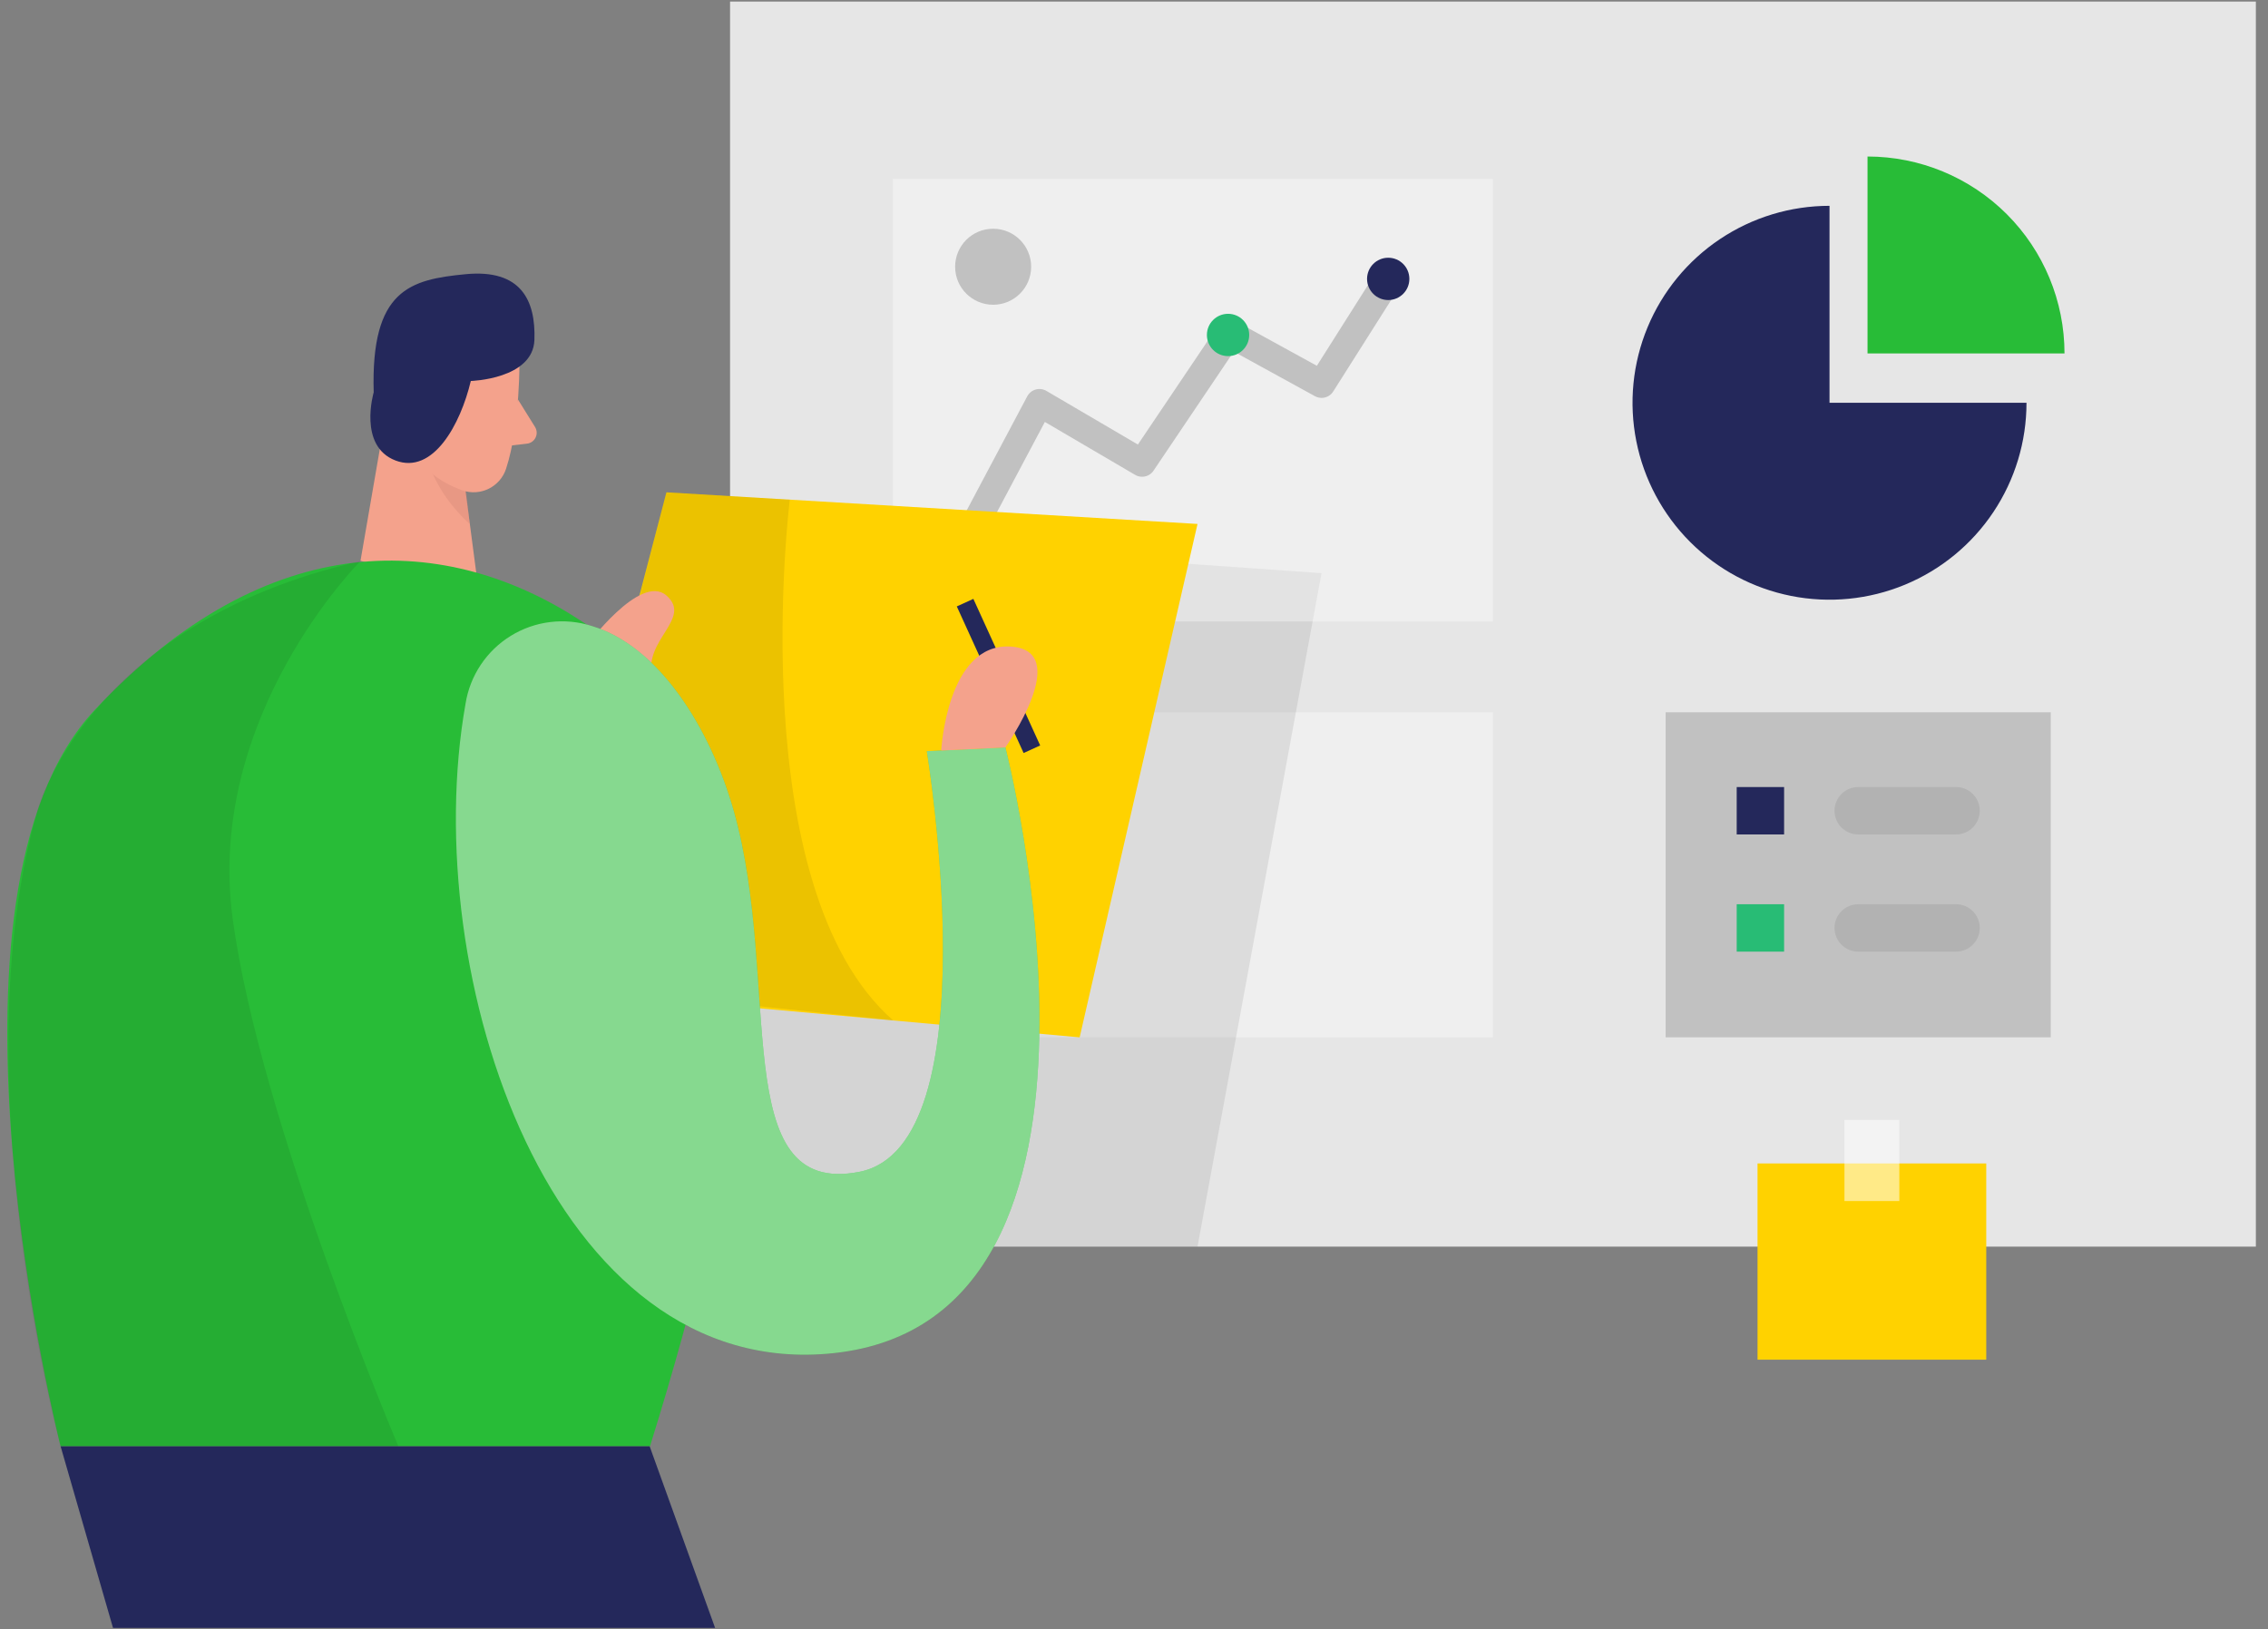 <svg width="167" height="120" viewBox="0 0 167 120" fill="none" xmlns="http://www.w3.org/2000/svg">
<rect x="0" y="0" width="167" height="120" fill="#808080" stroke="none"/>
<g clip-path="url(#clip0_560_70843)">
<path d="M166.106 0.115H53.757V91.811H166.106V0.115Z" fill="#E6E6E6"/>
<path opacity="0.35" d="M109.932 52.459H71.799V76.397H109.932V52.459Z" fill="white"/>
<path opacity="0.08" d="M84.277 41.299L97.306 42.212L88.177 91.811H53.757V67.989L84.277 41.299Z" fill="black"/>
<path opacity="0.35" d="M109.925 13.174H65.743V45.773H109.925V13.174Z" fill="white"/>
<path d="M71.799 38.588L76.536 29.664L84.096 34.097L90.52 24.558L97.312 28.288L102.454 20.166" stroke="#C1C1C1" stroke-width="2.03" stroke-linecap="round" stroke-linejoin="round"/>
<path d="M102.219 22.098C103.079 22.098 103.776 21.4 103.776 20.54C103.776 19.68 103.079 18.982 102.219 18.982C101.359 18.982 100.661 19.68 100.661 20.54C100.661 21.4 101.359 22.098 102.219 22.098Z" fill="#24285B"/>
<path d="M90.426 26.227C91.286 26.227 91.983 25.529 91.983 24.669C91.983 23.809 91.286 23.111 90.426 23.111C89.566 23.111 88.868 23.809 88.868 24.669C88.868 25.529 89.566 26.227 90.426 26.227Z" fill="#28BC75"/>
<path d="M39.522 72.774L49.072 36.258L88.177 38.588L79.499 76.399L39.522 72.774Z" fill="#FFD200"/>
<path d="M29.057 26.771L26.545 41.3L35.288 43.859L33.695 31.72L29.057 26.771Z" fill="#F4A28C"/>
<path opacity="0.31" d="M34.157 34.366C33.026 34.07 32.008 33.447 31.23 32.574C31.23 32.574 31.317 35.578 34.579 38.588L34.157 34.366Z" fill="#CE8172"/>
<path d="M38.251 26.267C38.251 26.267 38.333 31.279 37.261 34.529C37.157 34.845 36.991 35.136 36.774 35.387C36.556 35.638 36.291 35.843 35.994 35.991C35.697 36.139 35.373 36.227 35.042 36.249C34.711 36.272 34.379 36.229 34.064 36.122C32.436 35.537 30.392 34.325 30.024 31.643L28.852 27.169C28.852 27.169 28.208 24.34 31.195 22.484C34.181 20.628 38.356 23.21 38.251 26.267Z" fill="#F4A28C"/>
<path d="M32.635 30.197C32.635 30.197 32.735 28.27 31.282 28.317C29.83 28.364 29.66 31.146 31.61 31.544L32.635 30.197Z" fill="#F4A28C"/>
<path d="M38.14 29.424L39.399 31.45C39.469 31.565 39.51 31.696 39.517 31.83C39.524 31.965 39.497 32.099 39.439 32.221C39.381 32.343 39.293 32.448 39.184 32.527C39.074 32.606 38.947 32.657 38.813 32.674L36.875 32.896L38.14 29.424Z" fill="#F4A28C"/>
<path opacity="0.08" d="M49.072 36.258L58.155 36.802C58.155 36.802 54.606 65.373 65.767 75.152L50.449 73.53L46.35 60.589L47.181 43.566L49.072 36.258Z" fill="black"/>
<path d="M4.463 106.52C4.463 106.52 -5.861 66.016 6.969 52.296C19.799 38.576 32.987 39.255 42.9 45.802C52.814 52.349 61.902 61.483 47.86 106.52H4.463Z" fill="#28BC37"/>
<path d="M43.152 47.605C43.152 47.605 47.146 42.171 49.072 43.858C50.999 45.544 47.386 47.131 48.024 49.784C48.663 52.437 42.051 50.768 43.152 47.605Z" fill="#F4A28C"/>
<path d="M27.517 28.895C27.517 28.895 26.346 32.854 29.121 33.914C31.897 34.974 33.911 31.244 34.667 28.058C34.667 28.058 39.252 27.929 39.351 25.03C39.451 22.132 38.373 19.801 34.286 20.194C30.199 20.586 27.294 21.324 27.517 28.895Z" fill="#24285B"/>
<path d="M34.281 51.816C34.444 50.793 34.827 49.818 35.402 48.957C35.977 48.096 36.731 47.369 37.613 46.827C38.495 46.284 39.483 45.938 40.511 45.813C41.539 45.687 42.582 45.785 43.568 46.1C48.504 47.576 52.293 53.59 54.032 59.733C57.61 72.398 53.517 88.233 63.29 86.3C73.064 84.368 68.244 55.323 68.244 55.323L74.03 55.048C74.03 55.048 84.904 97.18 61.364 99.657C40.623 101.841 30.72 71.825 34.281 51.816Z" fill="#28BC37"/>
<path opacity="0.44" d="M34.281 51.816C34.444 50.793 34.827 49.818 35.402 48.957C35.977 48.096 36.731 47.369 37.613 46.827C38.495 46.284 39.483 45.938 40.511 45.813C41.539 45.687 42.582 45.785 43.568 46.1C48.504 47.576 52.293 53.59 54.032 59.733C57.61 72.398 53.517 88.233 63.29 86.3C73.064 84.368 68.244 55.323 68.244 55.323L74.03 55.048C74.03 55.048 84.904 97.18 61.364 99.657C40.623 101.841 30.72 71.825 34.281 51.816Z" fill="white"/>
<path d="M71.672 44.106L70.452 44.662L75.372 55.458L76.592 54.902L71.672 44.106Z" fill="#24285B"/>
<path opacity="0.08" d="M26.545 41.322C26.545 41.322 15.114 52.735 17.135 67.673C19.155 82.611 29.338 106.526 29.338 106.526H4.463C4.463 106.526 -2.857 79.461 2.706 59.891C2.688 59.885 6.214 45.948 26.545 41.322Z" fill="black"/>
<path d="M69.304 55.276C69.304 55.276 69.725 47.341 74.404 47.616C79.083 47.892 74.029 55.047 74.029 55.047L69.304 55.276Z" fill="#F4A28C"/>
<path d="M4.463 106.52L8.322 119.894H52.656L47.837 106.52H4.463Z" fill="#24285B"/>
<path d="M134.713 15.158C131.844 15.158 129.04 16.009 126.654 17.603C124.269 19.197 122.41 21.462 121.312 24.112C120.214 26.763 119.927 29.679 120.487 32.493C121.046 35.306 122.428 37.891 124.456 39.919C126.485 41.948 129.069 43.329 131.883 43.889C134.697 44.449 137.613 44.161 140.263 43.064C142.914 41.966 145.179 40.107 146.773 37.721C148.367 35.336 149.217 32.532 149.217 29.663H134.713V15.158Z" fill="#24285B"/>
<path d="M137.512 11.527V26.032H152.016C152.016 22.185 150.488 18.496 147.768 15.776C145.048 13.056 141.359 11.527 137.512 11.527Z" fill="#28BC37"/>
<path d="M146.254 85.686H129.413V100.138H146.254V85.686Z" fill="#FFD200"/>
<path opacity="0.53" d="M139.854 82.482H135.813V88.455H139.854V82.482Z" fill="white"/>
<path d="M151.004 52.459H122.645V76.397H151.004V52.459Z" fill="#C1C1C1"/>
<path d="M131.369 57.965H127.879V61.455H131.369V57.965Z" fill="#24285B"/>
<path d="M131.369 66.596H127.879V70.086H131.369V66.596Z" fill="#28BC75"/>
<path opacity="0.08" d="M144.03 57.965H136.827C135.863 57.965 135.082 58.746 135.082 59.71C135.082 60.674 135.863 61.455 136.827 61.455H144.03C144.993 61.455 145.775 60.674 145.775 59.71C145.775 58.746 144.993 57.965 144.03 57.965Z" fill="black"/>
<path opacity="0.08" d="M144.03 66.596H136.827C135.863 66.596 135.082 67.377 135.082 68.341C135.082 69.305 135.863 70.086 136.827 70.086H144.03C144.993 70.086 145.775 69.305 145.775 68.341C145.775 67.377 144.993 66.596 144.03 66.596Z" fill="black"/>
<path d="M73.128 22.444C74.674 22.444 75.927 21.191 75.927 19.645C75.927 18.099 74.674 16.846 73.128 16.846C71.582 16.846 70.329 18.099 70.329 19.645C70.329 21.191 71.582 22.444 73.128 22.444Z" fill="#C1C1C1"/>
</g>
<defs>
<clipPath id="clip0_560_70843">
<rect width="166.154" height="120" fill="white"/>
</clipPath>
</defs>
</svg>
